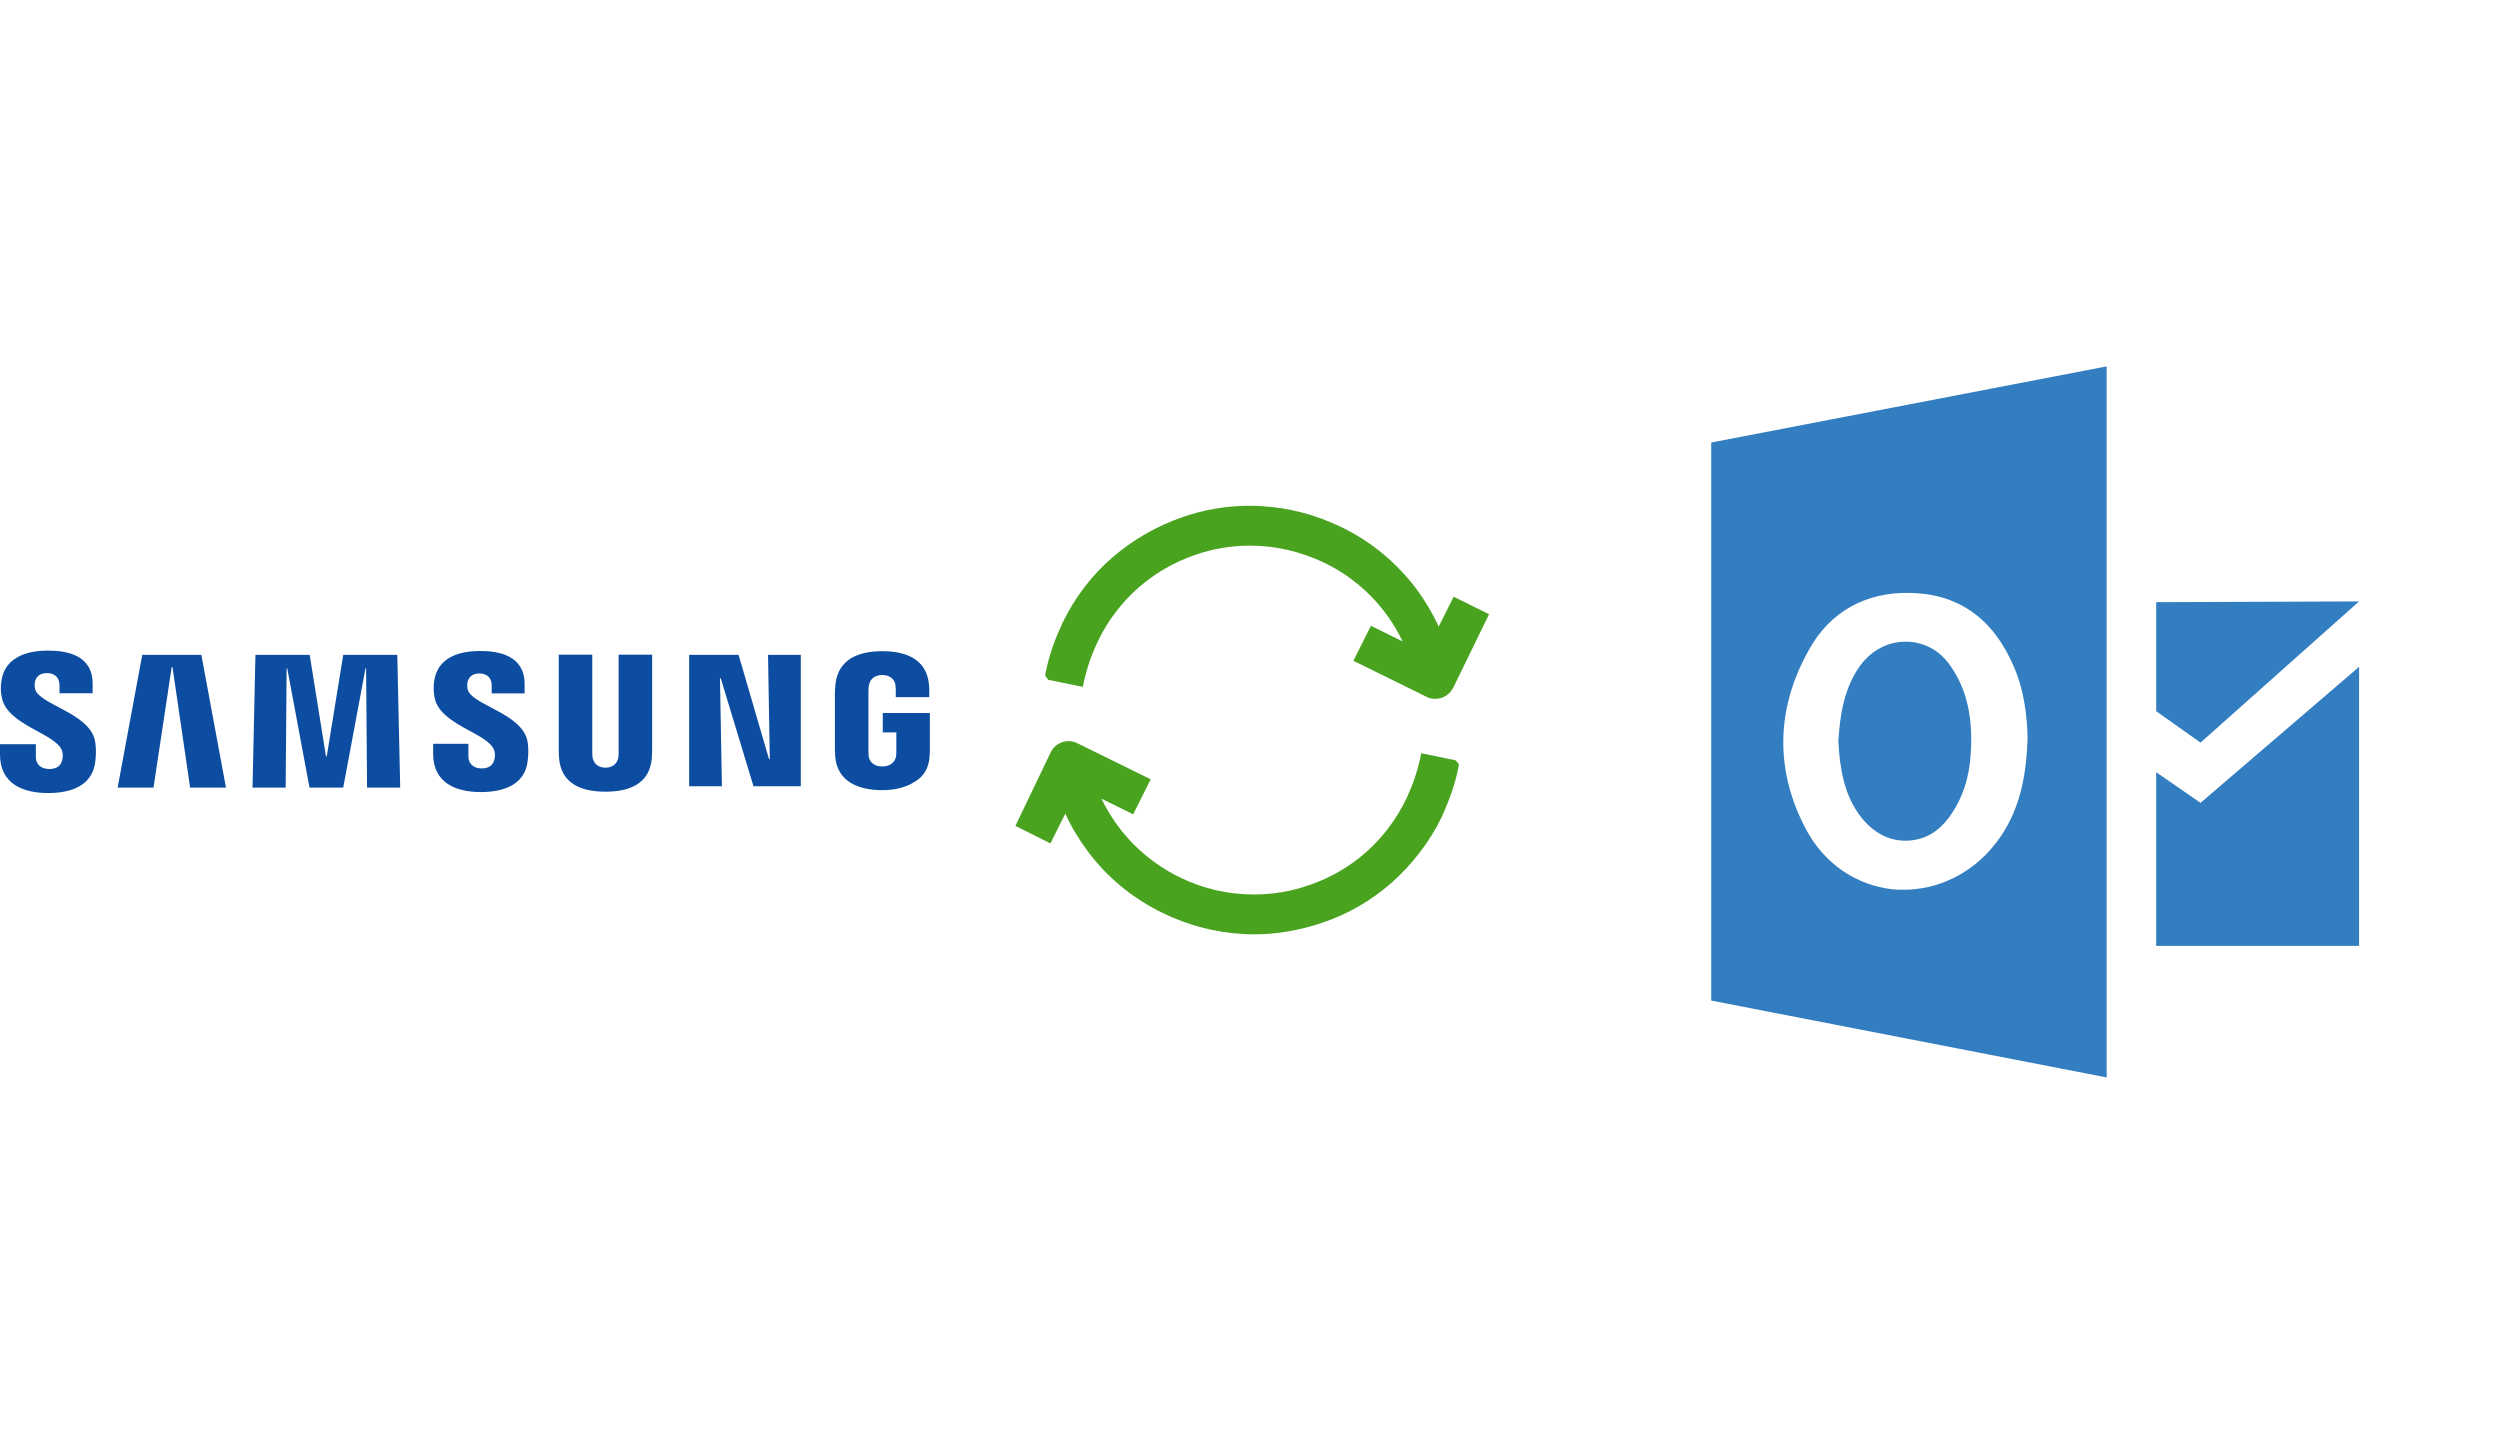 ﻿<?xml version="1.0" encoding="utf-8"?>
<!DOCTYPE svg PUBLIC "-//W3C//DTD SVG 1.1//EN" "http://www.w3.org/Graphics/SVG/1.1/DTD/svg11.dtd">
<svg x="0" y="0" width="672" height="388" xml="http://www.w3.org/XML/1998/namespace" xmlns="http://www.w3.org/2000/svg" xmlns:xlink="http://www.w3.org/1999/xlink" xmlns:xml="http://www.w3.org/XML/1998/namespace" version="1.1">
  <svg x="422" y="66" width="250" height="256" viewBox="0, 0, 249.8, 257.7" xml:space="preserve" id="Layer_1" enable-background="new 0 0 249.8 257.7" xmlns="http://www.w3.org/2000/svg" xmlns:xlink="http://www.w3.org/1999/xlink" xmlns:xml="http://www.w3.org/XML/1998/namespace" version="1.1">
    <path d="M78.1 155 C73.1 148.8 72.1 141.2 71.7 134.2 C72.1 127.2 73.2 119.6 77.8 113.4 C80.8 109.5 85.1 107.2 89.8 107.2 C89.9 107.2 89.9 107.2 90.1 107.2 C94.8 107.2 99.2 109.6 102 113.7 C106.5 120.1 108.2 127.9 107.5 137.7 C107.1 144.1 105.3 149.3 102.5 153.5 C99.8 157.7 96.4 160.1 92.5 160.8 C86.9 161.8 82 159.7 78.1 155 z M144.3 32.7 L144.3 225.1 L37.3 204.3 L37.3 53.3 L144.3 32.7 z M122.9 133.2 C122.8 128.3 122.2 120.9 119.2 114 C113.7 101 104.2 94.2 91.1 94 C79.2 93.7 69.4 99.1 63.8 109.3 C54.6 125.5 54.5 142.6 63.3 158.6 C68.2 167.4 76.6 173.1 86.4 174.2 C87.3 174.3 88.4 174.3 89.5 174.3 C98.4 174.3 107 170.2 113 163.3 C121.3 153.8 122.6 142.3 122.9 133.2 z M157.7 96.5 L157.7 126 L169.7 134.5 L212.6 96.3 L157.7 96.5 z M157.7 189.5 L212.6 189.5 L212.6 114 L169.7 150.8 L157.7 142.5 L157.7 189.5 z" style="fill:#337DC1;" />
  </svg>
  <svg x="250" y="107" width="173" height="173" viewBox="0, 0, 172.7, 172.7" xml:space="preserve" id="Layer_1#1" enable-background="new 0 0 172.7 172.7" xmlns="http://www.w3.org/2000/svg" xmlns:xlink="http://www.w3.org/1999/xlink" xmlns:xml="http://www.w3.org/XML/1998/namespace" version="1.1">
    <style type="text/css">
	.st0{fill:#49A31F;}
</style>
    <g id="sync_1_">
      <g>
        <path d="M141.9 98.2 L141.8 99 C141 103.1 139.6 107.2 137.9 111 C137.7 111.5 137.5 111.9 137.3 112.4 C134 119.2 129.4 125.1 123.8 130.1 C118.3 134.9 112.1 138.5 105.2 140.8 C99.3 142.8 93.2 143.9 87 143.9 C86 143.9 85 143.9 84 143.8 C76.5 143.4 69.3 141.5 62.5 138.2 C54.4 134.3 47.6 128.7 42.3 121.6 C40 118.5 37.9 115.1 36.3 111.5 L32.3 119.5 L22.9 114.8 L32.4 95 C33.7 92.4 36.9 91.3 39.5 92.6 L59.2 102.3 L54.5 111.7 L46 107.5 C50.4 116.7 57.8 124.1 67 128.6 C73.3 131.7 80 133.2 86.9 133.2 C91.9 133.2 96.9 132.4 101.7 130.7 C113.2 126.8 122.4 118.6 127.7 107.7 C127.9 107.3 128.1 106.9 128.2 106.6 C129.6 103.6 130.7 100.3 131.5 96.8 L131.8 95.3 L141 97.2 L141.9 98.2 z M140.5 53.3 L136.5 61.3 C134.8 57.7 132.8 54.3 130.5 51.2 C125.1 44.1 118.4 38.5 110.3 34.6 C103.5 31.3 96.3 29.4 88.8 29 C87.8 28.9 86.7 28.9 85.8 28.9 C79.6 28.9 73.5 29.9 67.6 32 C60.7 34.4 54.5 38 49 42.7 C43.3 47.6 38.8 53.6 35.5 60.4 C35.3 60.9 35.1 61.3 34.9 61.8 C33.1 65.7 31.8 69.7 31 73.8 L30.9 74.5 L31.7 75.6 L41 77.5 L41.3 76 C42.1 72.5 43.2 69.2 44.6 66.2 C44.8 65.8 45 65.4 45.1 65.1 C50.4 54.2 59.7 46 71.1 42.1 C75.9 40.4 80.9 39.6 85.9 39.6 C92.8 39.6 99.5 41.2 105.8 44.2 C115.1 48.7 122.4 56.1 126.8 65.3 L118.3 61.1 L113.6 70.5 L133.3 80.2 C134 80.6 134.8 80.7 135.6 80.7 C137.6 80.7 139.4 79.6 140.4 77.7 L150 58 L140.5 53.3 z" id="sync_10_" class="st0" style="fill:#49A31F;" />
      </g>
    </g>
    <g id="add_1_" />
    <g id="move_1_" />
    <g id="transfer_1_" />
    <g id="share_1_" />
    <g id="link_1_" />
    <g id="export_1_" />
    <g id="integrate_1_" />
    <g id="connect_1_" />
    <g id="copy_1_" />
    <g id="convert_1_" />
    <g id="push" />
  </svg>
  <svg x="0" y="66" width="250" height="256" viewBox="0, 0, 479.9, 73.4" xml:space="preserve" id="Layer_1#2" enable-background="new 0 0 479.9 73.4" xmlns="http://www.w3.org/2000/svg" xmlns:xlink="http://www.w3.org/1999/xlink" xmlns:xml="http://www.w3.org/XML/1998/namespace" version="1.1">
    <style type="text/css">
	.st0{fill:#0C4DA2;}
</style>
    <g>
      <polygon points="397.2,56 396.8,56 381.1,2.2 355.6,2.2 355.6,70 372.5,70 371.5,14.3 371.9,14.3 388.8,70 413.2,70 413.2,2.2 396.3,2.2" class="st0" style="fill:#0C4DA2;" />
      <polygon points="73.4,2.2 60.7,70.7 79.2,70.7 88.6,8.5 89,8.5 98.1,70.7 116.6,70.7 103.9,2.2" class="st0" style="fill:#0C4DA2;" />
      <polygon points="177.1,2.2 168.6,54.6 168.2,54.6 159.8,2.2 131.8,2.2 130.3,70.7 147.4,70.7 147.9,9.1 148.2,9.1 159.7,70.7 177.1,70.7 188.6,9.1 188.9,9.1 189.4,70.7 206.5,70.7 205,2.2" class="st0" style="fill:#0C4DA2;" />
      <path d="M0.8 15.2 C0.3 18.3 0.2 21 1 24.5 C4 38.5 28.3 42.6 31.9 51.4 C32.6 53.1 32.4 55.2 32.1 56.5 C31.5 58.8 30 61.1 25.4 61.1 C21.1 61.1 18.5 58.6 18.5 54.9 L18.5 48.3 L0 48.3 L0 53.6 C0 68.9 12 73.5 24.9 73.5 C37.3 73.5 47.5 69.3 49.1 57.8 C49.9 51.9 49.3 48 49 46.5 C46.1 32.1 20.1 27.9 18.1 19.8 C17.8 18.4 17.9 17 18 16.2 C18.5 14 20 11.6 24.3 11.6 C28.3 11.6 30.7 14.1 30.7 17.8 C30.7 19.1 30.7 22 30.7 22 L47.8 22 L47.8 17.2 C47.9 2.3 34.5 0 24.8 0 C21.4 0 18.2 0.3 15.3 1 C12.2 1.9 10.3 2.4 7.3 4.5 C3.9 6.9 1.6 10.4 0.8 15.2 z" class="st0" style="fill:#0C4DA2;" />
      <path d="M241.3 20 C241 18.6 241.1 17.2 241.2 16.4 C241.7 14.2 243.2 11.8 247.4 11.8 C251.4 11.8 253.7 14.2 253.7 17.9 C253.7 19.1 253.7 22.1 253.7 22.1 L270.7 22.1 L270.7 17.3 C270.7 2.5 257.4 0.2 247.8 0.2 C235.7 0.2 225.9 4.2 224.1 15.3 C223.6 18.3 223.6 21 224.3 24.5 C227.2 38.4 251.4 42.4 254.9 51.2 C255.6 52.8 255.4 54.9 255.1 56.2 C254.5 58.5 253 60.8 248.5 60.8 C244.3 60.8 241.7 58.3 241.7 54.7 L241.7 48.1 L223.5 48.1 L223.5 53.3 C223.5 68.4 235.4 73 248.2 73 C260.5 73 270.6 68.8 272.2 57.5 C273 51.6 272.4 47.8 272.1 46.4 C269 32.2 243.2 28 241.3 20 z" class="st0" style="fill:#0C4DA2;" />
      <path d="M336.5 2.1 L319.2 2.1 L319.2 52.8 C319.2 53.7 319.2 54.7 319 55.4 C318.7 57.1 317.2 60.4 312.4 60.4 C307.6 60.4 306.2 57.1 305.8 55.4 C305.7 54.7 305.6 53.7 305.6 52.8 L305.6 2.1 L288.3 2.1 L288.3 51.3 C288.3 52.5 288.4 55.2 288.5 55.8 C289.7 68.6 299.8 72.8 312.4 72.8 C325 72.8 335.1 68.6 336.3 55.8 C336.4 55.2 336.5 52.6 336.5 51.3 L336.5 2.1 z" class="st0" style="fill:#0C4DA2;" />
      <path d="M479.6 55.2 C479.8 52.9 479.8 52 479.8 50.7 L479.8 32.2 L455.5 32.2 L455.5 42.2 L462.5 42.2 L462.5 52.2 C462.5 53.1 462.5 54 462.3 54.8 C462 56.6 460.2 59.8 455.3 59.8 C450.3 59.8 448.6 56.7 448.3 54.9 C448.2 54.1 448.1 53.2 448.1 52.3 L448.1 20.8 C448.1 19.7 448.2 18.5 448.4 17.6 C448.8 15.9 450.2 12.6 455.2 12.6 C460.4 12.6 461.8 16.1 462 17.6 C462.2 18.6 462.2 20.2 462.2 20.2 L462.2 24 L479.5 24 L479.5 21.7 C479.5 21.7 479.6 19.4 479.3 17.2 C478 4.4 467.4 0.3 455.2 0.3 C443 0.3 432.6 4.4 431.1 17.2 C431 18.4 430.8 20.5 430.8 21.7 L430.8 50.6 C430.8 51.9 430.9 52.8 431 55.1 C432.2 67.6 443 72 455.1 72 C458.3 72 461.4 71.7 464.2 71 C468.2 69.8 469.3 69.4 472.6 67.3 C476.7 64.7 479.1 60.7 479.6 55.2 z" class="st0" style="fill:#0C4DA2;" />
    </g>
  </svg>
</svg>